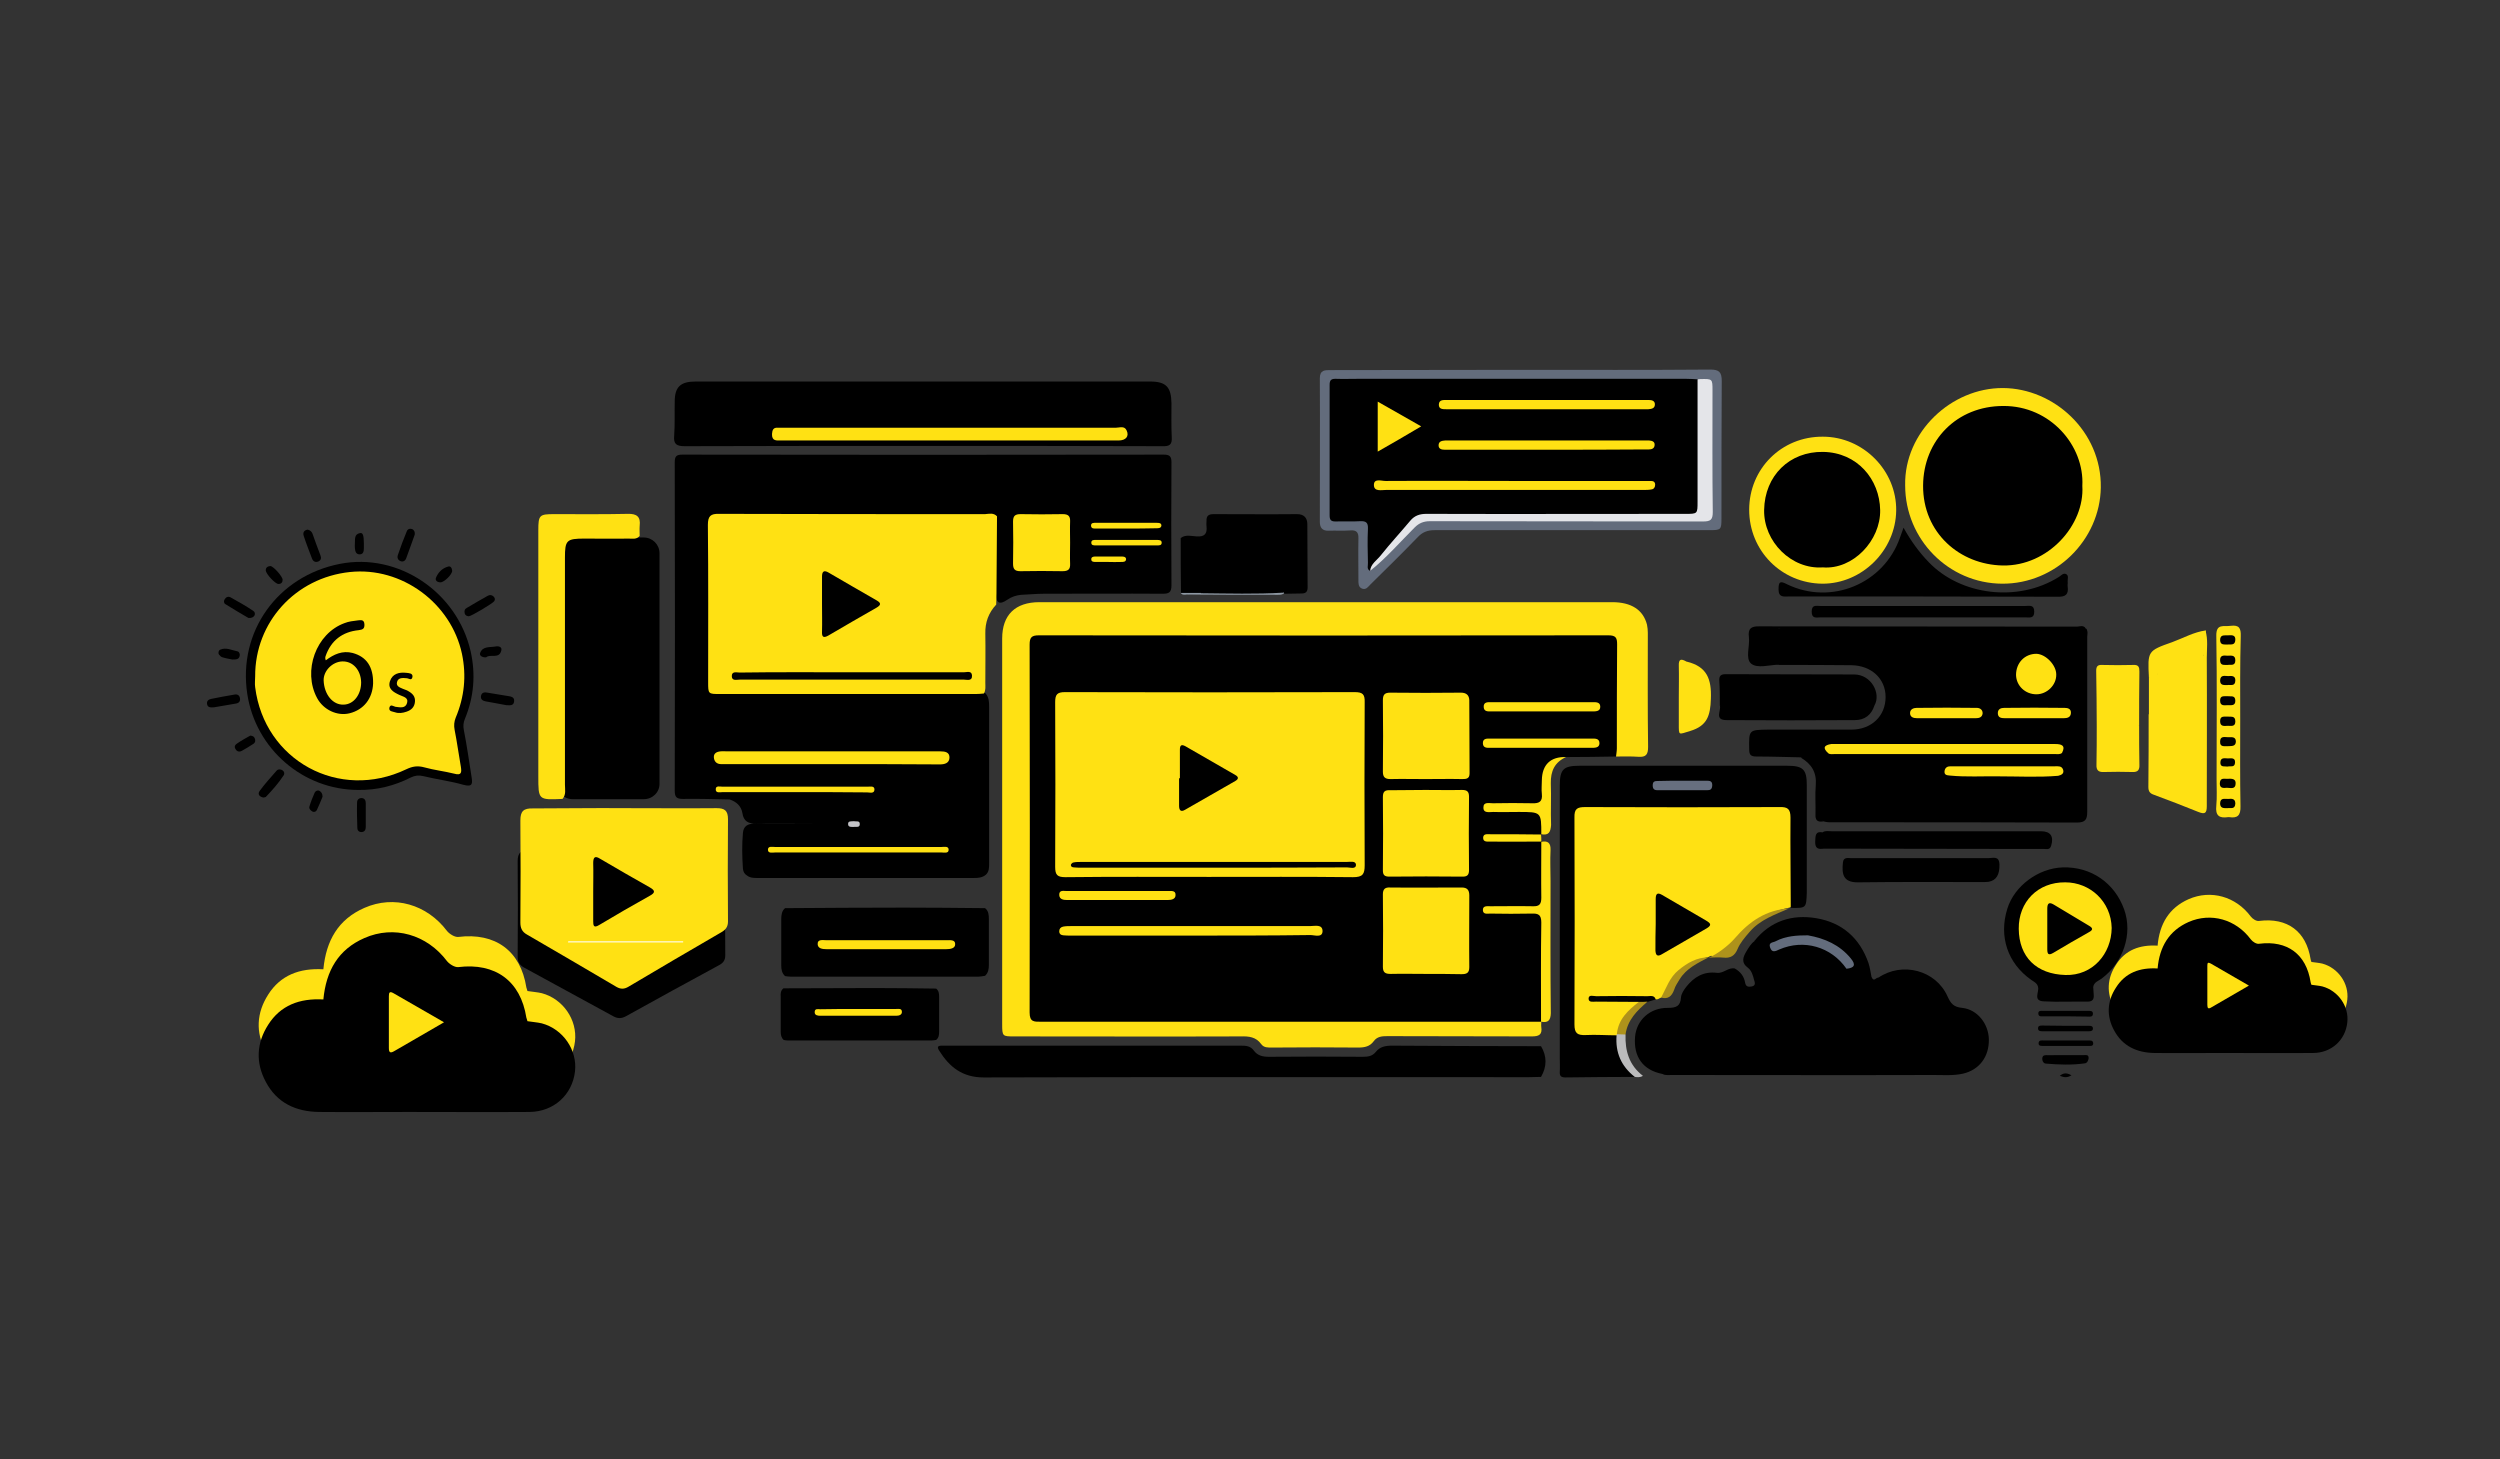 <?xml version="1.0" encoding="utf-8"?>
<!-- Generator: Adobe Illustrator 25.4.1, SVG Export Plug-In . SVG Version: 6.00 Build 0)  -->
<svg version="1.1" id="Layer_1" xmlns="http://www.w3.org/2000/svg" xmlns:xlink="http://www.w3.org/1999/xlink" x="0px" y="0px"
	 viewBox="0 0 920 537" style="enable-background:new 0 0 920 537;" xml:space="preserve">
<rect x="0" y="0" width="920" height="537" fill="#333333" stroke="none"/>
<style type="text/css">
	.st0{fill:#636C7C;}
	.st1{fill:#FFE113;}
	.st2{fill:#AE921B;}
	.st3{fill:#BBBBBC;}
	.st4{fill:#8D97A2;}
	.st5{fill:#E4E5E9;}
	.st6{fill:#C3C3C7;}
	.st7{fill:#FFFFFF;}
	.st8{fill:#676F7F;}
</style>
<path d="M228.9,312.7c11.3,0,22.6,0.1,33.8,0c3,0,4.2,0.8,4.2,3.8c-0.1,11.7-0.1,23.4,0,35.1c0,1.9-0.9,2.9-2.5,3.7
	c-11.4,6.2-22.8,12.4-34.1,18.7c-1.5,0.8-2.8,0.9-4.4,0.1c-11-6-22-12-33-18c-1.8-1-2.4-2.2-2.4-4.1c0.1-11.7,0.1-23.4,0-35.1
	c0-3.1,1.2-4.2,4.6-4.1C206.3,312.8,217.6,312.7,228.9,312.7C228.9,312.7,228.9,312.7,228.9,312.7z"/>
<path d="M236.9,294.1h-26.2c-3.2,0-5.8-2.6-5.8-5.8v-84.7c0-3.2,2.6-5.8,5.8-5.8h26.2c3.2,0,5.8,2.6,5.8,5.8v84.7
	C242.8,291.5,240.2,294.1,236.9,294.1z"/>
<path class="st0" d="M560,136.1c23.1,0,46.3,0.1,69.4-0.1c3.3,0,4.2,1,4.2,4.2c-0.1,16.8-0.1,33.6-0.1,50.4c0,4.4-0.1,4.5-4.6,4.5
	c-33.6,0-67.3,0-100.9,0c-2.5,0-4.4,0.6-6.2,2.5c-5.7,5.9-11.6,11.7-17.5,17.5c-0.8,0.8-1.6,2.1-3.1,1.5c-1.4-0.6-1.3-2-1.3-3.2
	c0-5.1-0.1-10.2,0-15.2c0.1-2.4-0.8-3.2-3.1-3c-2.6,0.2-5.2,0-7.8,0.1c-2.3,0.1-3.3-1-3.3-3.3c0-17.6,0.1-35.2,0-52.8
	c0-3.1,1.9-3,4-3C513.3,136.2,536.6,136.1,560,136.1z"/>
<path d="M131.9,290.7c-20.4,0-37.8-15.1-40.9-35.3c-3.5-22.9,11.1-43.4,34.1-47.9c21.4-4.2,43.1,10.3,48.1,32.2
	c1.9,8.5,1.2,16.8-2.1,24.8c-0.6,1.4-0.7,2.7-0.4,4.2c1.1,5.6,1.9,11.3,2.8,17c0.4,2.5,0.6,4.1-3,3.1c-4.9-1.4-9.9-2-14.8-3.2
	c-1.7-0.4-3-0.2-4.5,0.5C145.1,289.2,138.7,290.8,131.9,290.7z"/>
<path d="M152.6,196.8c-1,2.7-2,5.7-3.1,8.6c-0.3,0.9-1.1,1.5-2.1,1.1c-1-0.4-1.3-1.3-1-2.2c1-3,2.1-5.9,3.3-8.8
	c0.3-0.8,1.1-1.1,2-0.8C152.3,195,152.8,195.7,152.6,196.8z"/>
<path d="M91.4,227.4c-2.6-1.5-5.6-3.3-8.5-5.1c-0.6-0.4-0.6-1.2-0.2-1.8c0.5-0.8,1.3-1.1,2.1-0.7c2.9,1.6,5.7,3.2,8.4,5
	c0.6,0.4,0.8,1.1,0.4,1.8C93.2,227.1,92.7,227.5,91.4,227.4z"/>
<path d="M172.5,226.8c-0.7-0.1-1.3-0.3-1.5-1.1c-0.2-0.9,0-1.6,0.8-2c2.5-1.5,5.1-3,7.6-4.4c0.8-0.5,1.7-0.4,2.4,0.4
	c0.4,0.5,0.4,1,0.1,1.5C181.6,221.9,173.4,226.8,172.5,226.8z"/>
<path d="M97,293.5c-1.4-0.2-2.4-1.2-1.4-2.5c1.9-2.6,4.1-5,6.2-7.4c0.5-0.6,1.5-0.6,2.2-0.1c0.6,0.4,0.8,1.2,0.4,1.8
	c-1.9,2.9-4.2,5.5-6.6,8C97.6,293.4,97.3,293.4,97,293.5z"/>
<path d="M134.6,299.7c0,1.6,0,3.1,0,4.7c0,1-0.5,1.8-1.6,1.8c-1,0-1.5-0.7-1.5-1.5c-0.1-3.1-0.2-6.3-0.1-9.4c0-1,0.7-1.7,1.8-1.6
	c1.1,0.1,1.4,1,1.4,1.9C134.6,297,134.6,298.4,134.6,299.7z"/>
<path d="M186.3,259.5c-2.5-0.5-5-0.9-7.6-1.4c-1.1-0.2-1.9-0.8-1.7-2c0.3-1.4,1.4-1.4,2.4-1.2c2.4,0.4,4.8,0.8,7.3,1.2
	c1.2,0.2,2.7,0.3,2.5,2C189,259.9,187.5,259.5,186.3,259.5z"/>
<path d="M78.7,260.3c-1.4,0.1-2.3,0-2.5-1.2c-0.2-1.1,0.5-1.7,1.5-1.9c2.9-0.6,5.7-1.1,8.6-1.6c1-0.2,1.8,0.2,2,1.3
	c0.2,1.1-0.3,1.8-1.4,2C84,259.4,81.1,259.9,78.7,260.3z"/>
<path d="M113.2,194.9c0.9,0.2,1.5,0.7,1.8,1.5c0.9,2.6,1.9,5.3,2.9,7.9c0.4,1,0.3,1.8-0.7,2.3c-1.1,0.5-2,0-2.4-1.1
	c-1-2.7-2.1-5.4-3-8.2C111.3,195.9,112,195.1,113.2,194.9z"/>
<path d="M92.1,270.7c0.9,0.1,1.3,0.3,1.6,0.9c0.4,0.8,0.3,1.6-0.4,2.1c-1.4,0.9-2.8,1.8-4.3,2.6c-0.9,0.5-1.8,0.3-2.3-0.6
	c-0.7-1-0.1-1.7,0.7-2.2C89,272.4,90.7,271.5,92.1,270.7z"/>
<path d="M85.5,242.7c-1-0.2-2.3-0.4-3.6-0.8c-0.5-0.1-1-0.6-1.3-1c-0.4-0.6-0.2-1.5,0.4-1.8c2.2-1,4.3,0.2,6.4,0.6
	c0.6,0.1,1,1,0.8,1.7C87.9,242.7,86.9,242.7,85.5,242.7z"/>
<path d="M178.9,241.9c-1.5,0.1-2.6-0.7-2.2-1.6c0.9-2.6,3.6-2,5.7-2.4c1-0.2,2.4,0.1,2.1,1.4C183.8,242.7,180.4,240.5,178.9,241.9z"
	/>
<path d="M118.7,293.2c-0.6,1.5-1.3,3.2-2.1,4.9c-0.3,0.6-1,0.9-1.7,0.5c-0.7-0.4-1.3-1.1-1-1.9c0.5-1.7,1.2-3.4,1.9-5
	c0.3-0.6,1-1,1.7-0.7C118.2,291.4,118.7,292,118.7,293.2z"/>
<path d="M99.5,208.3c1.2,0.1,4.6,4,4.5,5.1c0,0.9-0.5,1.5-1.5,1.5c-1.1,0.1-4.6-3.6-4.7-5C97.8,208.8,98.5,208.4,99.5,208.3z"/>
<path d="M133.9,200c0,0.6,0,1.1,0,1.7c0,1-0.1,2.2-1.4,2.3c-1.5,0.1-1.8-1.1-1.9-2.3c0-0.6-0.1-1.1,0-1.7c0.1-1.5-0.3-3.4,1.8-3.8
	C133.5,195.9,133.9,196.9,133.9,200z"/>
<path d="M162.1,214.3c-1.1,0-2-0.6-1.7-1.6c0.8-2,2.3-3.6,4.5-4.2c0.9-0.3,1.4,0.5,1.5,1.5C166.5,211.3,163.5,214.3,162.1,214.3z"/>
<path d="M594.7,278.4c-6.2,0.1-12.5,0.2-18.7,0.2c-5.5,1.5-7.4,3.9-7.5,9.6c-0.1,8.5-0.3,8.6-8.8,8.6c-3.6,0-7.2-0.1-10.7,0.4
	c4.4,0.5,8.8,0.3,13.2,0.4c6.2,0.1,8.2,4,5,9.4l0,0c-1.3,1.4-3.1,1.3-4.7,1.3c-2.1,0-4.3,0-6.4,0c-2,0-4,0-6,0
	c4.3,0.1,8.5,0,12.8,0.1c1.6,0,3.2,0,4.4,1.3l0,0c1.1,1.1,1.3,2.6,1.3,4.1c0,5.2,0.1,10.4,0,15.5c-0.1,4.2-1.3,5.4-5.5,5.5
	c-4.1,0.1-8.3,0-12.5,0c4.3,0,8.6-0.1,12.8,0c3.8,0.1,5.1,1.3,5.1,5.1c0.1,10.7,0.1,21.4,0,32.1c0,1.5-0.2,2.9-1.4,4l0.1,0.1
	c-1.6,1.7-3.7,1.4-5.7,1.4c-20.4,0-40.9,0-61.3,0c-37.8,0-75.6,0-113.4,0c-1.1,0-2.3,0-3.4,0c-4.6-0.1-5.8-1.2-5.8-5.9
	c0-44.3,0-88.7,0-133c0-5.1,1.1-6,6.7-6c51.3,0,102.7,0,154,0c16.9,0,33.9,0,50.8,0c6.5,0,7.3,0.8,7.3,7.1c0,11.3,0,22.6,0,33.9
	C596.3,275.3,596.4,277.1,594.7,278.4z"/>
<path d="M268.5,294.2c-5.7-0.1-11.5-0.3-17.2-0.2c-2.4,0-3-0.7-3-3.1c0.1-40.3,0.1-80.5,0-120.8c0-2.3,0.7-2.8,2.9-2.8
	c59,0.1,118,0.1,177,0c2.2,0,2.9,0.6,2.9,2.8c-0.1,15.1-0.1,30.2,0,45.3c0,2.7-1,3.1-3.3,3.1c-14.6-0.1-29.1,0-43.7,0
	c-2.8,0-5.6,0.3-8.4,0.4c-1.8,0.2-3.4,0.7-5,1.8c-2.9,2-4.2,1.3-4.2-2.4c-0.1-7.5,0-15,0-22.5c0-1.7-0.1-3.4-1.3-4.7
	c-1.3-0.9-2.8-0.7-4.3-0.7c-31.3,0-62.5,0-93.8,0c-5,0-5.2,0.2-5.2,5.1c0,17.8,0,35.7,0,53.5c0,4.7,0.3,5,5,5c29.7,0,59.4,0,89,0
	c1.9,0,3.8-0.2,5.7,0.5c0.4,0.2,0.8,0.4,1.1,0.7c1.2,1.4,1.3,3,1.3,4.8c0,19.3,0,38.5,0,57.8c0,1.5,0,3-1.2,4.1
	c-1.3,1.1-2.8,1.2-4.4,1.2c-26.5,0-53.1,0-79.6,0c-1.4,0-2.7,0-3.9-0.9c-1-0.6-1.4-1.5-1.5-2.5c-0.3-4.4-0.4-8.8,0-13.2
	c0.2-2.4,1.7-3.4,4.2-3.4c7.2,0.1,14.4,0,21.7,0c-7,0-13.9-0.1-20.9,0c-3,0.1-4.8-0.9-5.2-3.9C272.8,296.7,271,295,268.5,294.2z"/>
<path class="st1" d="M594.7,278.4c0.1-1,0.3-2,0.3-3c0-12.8,0-25.5,0.1-38.3c0-2.4-0.5-3.3-3.2-3.3c-69.9,0.1-139.7,0.1-209.6,0
	c-2.6,0-3.4,0.7-3.4,3.4c0.1,45.1,0.1,90.3,0,135.4c0,3.5,1.6,3.4,4.1,3.4c60.3,0,120.5,0,180.8,0c1.1,0,2.3,0,3.4,0
	c0,0.7-0.1,1.4,0,2c0.4,2.8-0.9,3.4-3.5,3.4c-17.7-0.1-35.4,0-53.1-0.1c-2,0-3.8,0.1-5.1,1.9c-1.4,1.9-3.3,2.3-5.6,2.3
	c-10.6-0.1-21.2-0.1-31.8,0c-1.5,0-3,0.1-4-1.3c-1.9-2.6-4.5-2.9-7.5-2.8c-27.8,0.1-55.5,0-83.3,0c-4.4,0-4.5,0-4.5-4.6
	c0-47.3,0-94.5,0-141.8c0-8.7,4.8-13.4,13.7-13.4c39.9,0,79.9,0,119.8,0c30.3,0,60.7,0,91,0c7,0,11.4,2.8,12.8,8.3
	c0.2,1,0.3,2,0.3,3c0,14-0.1,28,0.1,42c0,2.8-0.8,3.8-3.6,3.6C600.2,278.3,597.5,278.4,594.7,278.4z"/>
<path d="M662.6,278.7c-5.4-0.1-10.8-0.3-16.2-0.3c-2,0-2.7-0.5-2.7-2.6c-0.1-7.2-0.2-7.2,6.9-7.3c10.2,0,20.5,0,30.7,0
	c7.4,0,12.6-5,12.6-12c0-6.8-5.3-11.6-12.6-11.7c-8.9-0.1-17.8-0.1-26.7-0.1c-1.9-0.8-2.5-2.3-2.7-4.3c-0.8-9.1-0.4-9.5,8.6-9.5
	c34.5,0,69,0,103.5,0c1.2,0,2.5-0.4,3.6,0.4l0,0.1c0.7,0.9,0.4,2,0.4,3c0,18.3,0,36.6,0,54.8c0,4.1-0.3,4.4-4.5,4.4
	c-29.3,0-58.7,0-88,0c-1.4,0-2.7,0.1-4-0.5c-2.2-1.2-1.8-3.4-1.9-5.3C669.2,282.5,667.6,280.3,662.6,278.7z"/>
<path class="st1" d="M611.3,367.1c-0.7,0.2-1.2,0.9-2,0.6c-3.9-0.4-7.8,0-11.7-0.1c-2.8-0.1-5.6,0-7.6,0c3.7,0.3,8.2-0.5,12.6,0.4
	c1.1,0.7,0.9,1.7,0.2,2.2c-3.8,2.9-5.5,7.2-7.8,11.1c-0.4,0.2-0.7,0.4-1.1,0.5c-3.8,0.6-7.7,0.3-11.5,0.2c-2.7-0.1-4.1-1.6-4.2-4.3
	c-0.1-1.1-0.1-2.3-0.1-3.4c0-23.6,0-47.1,0-70.7c0-1.4-0.1-2.7,0.1-4.1c0.4-2.4,1.8-3.8,4.2-4.1c0.8-0.1,1.6-0.1,2.4-0.1
	c22.8,0,45.6,0,68.3,0c0.7,0,1.4,0,2,0c3.2,0.3,4.8,1.7,4.8,4.9c0.2,10.1,0.1,20.3,0.1,30.4c0,1.2-0.4,2.2-1,3.2
	c-0.2,0.1-0.4,0.1-0.5,0.2c-8.5,1.7-15.3,6.1-20,13.3c-2.2,3.4-4.4,5.2-8.4,4.5c-0.4-0.1-0.9,0-1.2,0.3l0,0
	c-6.9,1.7-12.1,5.6-15.1,12.2C613.2,365.7,612.5,366.6,611.3,367.1z"/>
<path d="M688.9,359.9c0.8,1.4,1.5-0.2,2.2-0.1c6.1-1.6,10.4,1.6,13.7,5.9c2.3,3,4.9,5.2,8.3,6.9c7.2,3.5,9.6,12.1,5.8,19.1
	c-1.3,2.4-3.1,3.7-6,3.7c-33.4,0-66.8,0-100.2,0c-0.4,0-0.7-0.1-1-0.2c-7.1-1.4-10.6-6.3-10-13.6c0.5-6.2,5.5-10.8,12.1-10.7
	c3,0,4.6-0.6,4.8-3.8c0.1-1.4,1-2.7,1.9-3.9c2.9-3.7,6.5-5.8,11.3-5.2c2.5,0.3,4.2-2.1,6.6-1.6c2.1,1.2,3.4,2.9,3.8,5.2
	c0.3,1.7,1.4,1.6,2.5,1.4c1.5-0.3,1.1-1.5,0.8-2.4c-0.4-1.6-0.9-3.4-2.2-4.4c-2.7-2-1.9-4-0.5-6.3c0.8-1.3,1.6-2.7,2.9-3.6
	c4.6-3.8,9.8-5.3,15.7-4.3c1.5,0.2,3.2,0.4,4.2,1.8c-0.4,1.9-2,1.5-3.2,1.7c-2.9,0.3-5.8,0.8-8.5,2.5c10.6-3,19.8-1.6,26.6,7.8
	c0.9,1.4,0.7,3.6,2.2,4.4c1.4,0.8,3-0.6,4.5-0.7C687.7,359.3,688.4,359.2,688.9,359.9z"/>
<path class="st1" d="M229.9,297.4c11.3,0,22.6,0.1,33.8,0c3,0,4.2,0.9,4.2,4.1c-0.1,12.5-0.1,25,0,37.6c0,2-0.9,3.1-2.5,4
	c-11.4,6.6-22.8,13.3-34.1,20c-1.5,0.9-2.8,1-4.4,0.1c-11-6.5-22-12.9-33-19.3c-1.8-1-2.4-2.4-2.4-4.4c0.1-12.5,0.1-25,0-37.6
	c0-3.4,1.2-4.5,4.6-4.4C207.3,297.5,218.6,297.3,229.9,297.4C229.9,297.4,229.9,297.4,229.9,297.4z"/>
<path d="M567.1,396.3c-1.5,0-2.9,0.1-4.4,0.1c-66.9,0-133.8-0.1-200.7,0.1c-7.8,0-12.6-3.8-16.4-9.9c-0.9-1.4-0.4-1.8,1-1.8
	c0.7,0,1.4,0,2,0c36,0,72,0,108,0c1.9,0,3.6,0.1,4.8,1.8c1.4,1.9,3.3,2.3,5.6,2.3c11.5-0.1,23-0.1,34.5,0c1.9,0,3.5-0.2,4.8-1.8
	c1.5-1.9,3.5-2.3,6-2.3c18.3,0.1,36.6,0.2,54.8,0.2C569.3,388.7,569.3,392.5,567.1,396.3z"/>
<path d="M659,334.1c0-11.1-0.2-22.1-0.1-33.2c0-3.2-1-4-4.1-3.9c-23.8,0.1-47.6,0.1-71.4,0c-3,0-4.1,0.6-4,3.9
	c0.1,25.4,0.1,50.8,0,76.1c0,3.3,1.1,4,4.1,3.9c3.8-0.2,7.7,0.1,11.5,0.1c0.7,0.4,1,1,1,1.7c0.2,4.7,2.1,8.7,5.4,12.1
	c0.4,0.4,0.6,0.9,0.4,1.5c-8.6,0-17.1,0.1-25.7,0.2c-1.6,0-2.2-0.5-2.1-2.1c0.1-1.7,0-3.4,0-5.1c0-33.4,0-66.7,0-100.1
	c0-6.1,1.3-7.4,7.3-7.4c25.5,0,51,0,76.4,0c5.8,0,7.2,1.3,7.2,7.1c0,13.2,0,26.4,0,39.6C664.7,334.2,664.7,334.2,659,334.1z"/>
<path d="M339.6,164.1c-29.2,0-58.4,0-87.6,0.1c-3.1,0-4.2-0.8-3.9-3.9c0.3-4.2,0.1-8.3,0.2-12.5c0-5.4,2.1-7.4,7.7-7.4
	c36.7,0,73.3,0,110,0c19.1,0,38.1,0,57.2,0c5.9,0,7.8,2,7.9,8c0,4.2-0.1,8.4,0.1,12.5c0.2,2.8-0.9,3.4-3.5,3.3
	C398.3,164.1,369,164.1,339.6,164.1z"/>
<path d="M288.9,334.2c14.6-0.1,29.3-0.2,43.9-0.2c9.9,0,19.8,0.1,29.7,0.2c1.3,1,1.4,2.5,1.4,4c0,5.6,0,11.2,0,16.9
	c0,1.5-0.2,2.9-1.4,4c-0.8,0.1-1.6,0.3-2.3,0.3c-23.1,0-46.2,0-69.3,0c-0.7,0-1.3-0.1-2-0.2c-1.2-1.1-1.4-2.5-1.4-4
	c0-5.6,0-11.3,0-16.9C287.5,336.7,287.7,335.2,288.9,334.2z"/>
<path d="M288.3,363.7c11.2,0,22.3-0.1,33.5-0.1c7.6,0,15.1,0.1,22.7,0.2c1,0.8,1.1,1.9,1.1,3c0,4.3,0,8.6,0,12.9
	c0,1.1-0.1,2.2-1.1,3c-0.6,0.1-1.2,0.2-1.8,0.2c-17.6,0-35.2,0-52.8,0c-0.5,0-1-0.1-1.5-0.2c-0.9-0.8-1.1-1.9-1.1-3
	c0-4.3,0-8.6,0-12.9C287.2,365.6,287.3,364.5,288.3,363.7z"/>
<path class="st1" d="M701.1,178.6c-0.4-19.6,17-35.9,36-35.8c18.7,0.1,36.3,15.9,36,36.6c-0.3,19.3-16.6,35.5-36.3,35.4
	C717.1,214.7,701.1,198.5,701.1,178.6z"/>
<path class="st1" d="M207,294c-8.9,0.4-8.9,0.4-8.9-8.3c0-30.2,0-60.4,0-90.5c0-5.7,0.4-6,5.9-6c9,0,18,0.1,27-0.1
	c3.4-0.1,4.8,1.1,4.4,4.4c-0.1,1.2,0,2.5,0,3.7c-1.1,1.4-2.7,1-4.1,1c-5.4,0.1-10.8,0-16.2,0c-6.6,0-7.2,0.6-7.2,7
	c0,27.8,0,55.6,0,83.5C207.9,290.5,208.4,292.4,207,294z"/>
<path d="M670.9,292.1c30.5,0,61.1,0,91.6,0c5.1,0,5.1,0,5.1-5.1c0-18.6,0-37.2,0-55.8c0.9,1,0.5,2.1,0.5,3.2c0,21.4,0,42.8,0,64.3
	c0,2.8-0.6,4-3.8,4c-30.3-0.1-60.6-0.1-91-0.1c-0.9,0-1.8-0.2-2.6-0.4C668.9,298.8,668.5,295.4,670.9,292.1z"/>
<path class="st1" d="M811.6,232c1,3.3,0.5,6.7,0.5,10c0.1,18.2,0,36.5,0,54.7c0,2.7-0.8,3-3.1,2.1c-5.4-2.2-10.9-4.3-16.3-6.3
	c-1.5-0.5-2.1-1.2-2.1-2.9c0.1-8.9,0.1-17.8,0.1-26.7c2.2-2.1,5.3-2.4,7.9-3.6c2.9-1.2,5.9-2.3,8.8-3.4c2.1-0.8,2.9-2.1,2.9-4.3
	c0.1-3.2-0.6-6.5,0.5-9.7c0.3-0.6,0.4-1.2,0.2-1.7c0.1,0.3,0.1,0.9-0.2,1.4c-0.1,0.3-0.2,0.7-0.5,0.9c-5.1,2.9-10.4,5.3-16.4,5.9
	c-0.7-2.6,0.4-5.1,3.3-6.3c2-0.8,3.1-1.9,4-4c1.3-3.1,4.8-4,7.8-4.6C810.6,233.3,810.9,232.6,811.6,232z"/>
<path class="st1" d="M643.7,187.6c0-15.1,11.9-27,27.1-26.9c14.9,0,27.2,12.5,27,27.2c-0.2,14.7-12.6,26.9-27.1,26.9
	C655.6,214.7,643.7,202.7,643.7,187.6z"/>
<path d="M700.5,194.2c2.8,5,5.8,9.1,9.3,12.7c11.7,12.2,32.8,14.9,47.9,5.4c0.8-0.5,1.6-1.6,2.7-1c1,0.6,0.4,1.9,0.5,2.8
	c0.1,0.6-0.1,1.1,0,1.7c0.4,2.9-0.7,3.9-3.7,3.8c-32.9-0.1-65.8-0.1-98.8-0.1c-1.9,0-3.9,0.5-3.9-2.6c0-2.9,0.6-3.2,3.1-1.9
	c16.3,7.9,35.7-0.2,41.6-17.2C699.5,196.9,699.9,195.9,700.5,194.2z"/>
<path d="M750,363.2c-0.3-1.4-1.5-1.9-2.5-2.6c-8.7-6.1-12-16-8.8-26.2c2.6-8.4,11.4-14.9,20.4-15.2c10.4-0.3,19.1,5.7,22.6,15.5
	c3.2,9-0.3,19.5-8.4,25.5c-1.1,0.8-2.7,1.2-3,3C767.1,365.2,753.3,365.2,750,363.2z"/>
<path d="M632.9,259.6c0-3,0-6.1-0.2-9.1c-0.1-1.7,0.5-2.4,2.3-2.4c15.8,0.1,31.5,0,47.3,0.1c6.4,0,10,7.1,7.5,11.4
	c-1.2,1.2-2.8,1.4-4.4,1.4c-16,0-32.1,0-48.1,0C635.6,261,634.1,260.8,632.9,259.6z"/>
<path d="M611.8,395.1c7.3,0,14.6-0.1,22-0.1c25.3,0,50.7,0,76,0c6.4,0,10.4-4.6,9.7-11.1c-0.6-5.6-3.6-9.4-8.9-11.1
	c-2.3-0.8-3.8-1.7-5.1-4.1c-2.9-5.5-8.1-8.2-14.3-8.9c8.8-6,21.2-2.8,25.5,6.9c1.2,2.6,2.2,3.9,5.4,4.2c5.6,0.6,9.7,5.9,9.8,11.6
	c0.1,6.4-3.5,11.2-9.5,12.6c-3.6,0.8-7.2,0.5-10.8,0.5c-32.1,0.1-64.2,0-96.4,0C613.9,395.6,612.8,395.8,611.8,395.1z"/>
<path d="M670.7,306.3c1-0.7,2.2-0.4,3.3-0.4c25.7,0,51.4,0,77.1,0c3.5,0,4.8,1.9,3.7,5.4c-0.5,1.6-1.8,1.1-2.8,1.1
	c-5.5,0-11.1,0-16.6,0c-21.5,0-43.1-0.1-64.6-0.1C669,310.3,669.2,308.3,670.7,306.3z"/>
<path d="M434.5,198c1.8-1.4,3.9-0.7,5.9-0.6c2.9,0.2,3.9-1,3.6-3.7c-0.1-0.7,0-1.4,0-2c-0.1-1.9,0.8-2.5,2.6-2.5
	c10.2,0,20.5,0.1,30.7,0c2.6,0,3.8,1.4,3.8,3.7c0.1,7.8,0,15.5,0.1,23.3c0,1.6-0.7,2.2-2.2,2.2c-2.1,0-4.3,0.1-6.4,0.1
	c-0.2-0.1-0.3-0.2-0.5-0.4c-1.5-2.3-0.9-4.8-1-7.2c-0.1-2.7-0.1-5.4,0-8.1c0.1-2.5-1-3.4-3.4-3.4c-6.6,0-13.3,0-19.9,0
	c-1.5,0-2.9,0-4.4-0.2C440.3,199.2,437.2,200.2,434.5,198z"/>
<path d="M707.4,315.8c8.1,0,16.2,0,24.3,0c1.7,0,4-1,4.1,2.3c0.1,3.7-1.1,5.9-4,6.4c-0.8,0.1-1.6,0.1-2.4,0.1
	c-15.2,0-30.4-0.1-45.6,0.1c-5.8,0.1-6-3.4-5.6-7.3c0.2-2.1,1.9-1.6,3.1-1.6C690,315.8,698.7,315.8,707.4,315.8z"/>
<path class="st1" d="M771.6,267.1c0-6.8-0.1-13.5-0.2-20.3c0-1.6,0.6-2.2,2.2-2.1c3.8,0.1,7.7,0.1,11.5,0c1.9-0.1,2.2,0.8,2.2,2.4
	c-0.1,6.6-0.1,13.3-0.1,19.9c-0.6,0.7-1.4,1.2-2.3,1.2C780.5,268,775.9,269.6,771.6,267.1z"/>
<path d="M707.4,227.2c-12.5,0-25,0-37.5,0c-1.4,0-3.2,0.6-3.2-2.1c0-2.7,1.7-2.1,3.2-2.1c25.1,0,50.2,0,75.4,0
	c1.5,0,3.3-0.6,3.3,2.1c0,2.6-1.7,2.1-3.2,2.1C732.7,227.2,720,227.2,707.4,227.2z"/>
<path class="st1" d="M811.5,241.4c0,2.7,0,5.4,0.1,8.1c0,6.1,0.1,6.4-5.5,8.3c-5.1,1.7-9.8,4.6-15.3,5.1c0-4.5,0-9,0-13.5
	c0.6-1.6,1.8-1.7,3.2-1.3c5.6-2.2,11.6-3.8,16.9-6.8C811.3,240.9,811.5,240.9,811.5,241.4z"/>
<path d="M632.9,259.6c19,0,37.9,0,56.9,0c-1.1,3.5-3.6,5.4-7.2,5.4c-15.7,0.1-31.5,0.1-47.2,0C630.7,265,633.5,261.5,632.9,259.6z"
	/>
<path d="M665.3,344.2c-5.7-2.2-11.2-1.6-16.6,0.9c-1,0.5-1.9,1.2-3.1,1.2c5.9-7.4,13.9-9.9,22.8-8.4c9.5,1.6,16,7.3,19.2,16.5
	c0.6,1.8,0.8,3.7,1.2,5.6c-0.4,0.1-0.9,0.2-1.3,0.3c-2,0.6-4.3,2-5.9,1.4c-1.2-0.4-1.5-3.4-2.1-5.2c1.4-1.8,0.8-3.3-0.8-4.7
	c-3-2.6-6.3-4.7-10.2-5.7C667.4,345.8,666,345.6,665.3,344.2z"/>
<path class="st1" d="M567.1,376c0-12.2-0.1-24.4,0.1-36.5c0-2.9-1.1-3.4-3.6-3.3c-5.1,0.1-10.1,0.1-15.2,0c-1,0-2.6,0.4-2.7-1.2
	c-0.1-1.8,1.6-1.5,2.8-1.5c5.2,0,10.4-0.1,15.6,0c2.4,0.1,3.1-0.8,3.1-3.1c-0.1-6.9,0-13.8,0-20.6c2.4-0.5,3.5,0.4,3.4,3
	c-0.2,3.8,0,7.6,0,11.5c0,16.2-0.1,32.4,0.1,48.6C570.6,375.4,569.8,376.5,567.1,376z"/>
<path class="st1" d="M617.8,256.5c0-3.8,0.1-7.6,0-11.5c-0.1-2.6,0.9-2.6,2.7-1.6c0.1,0.1,0.2,0.1,0.3,0.1c7.3,1.8,9.1,6.3,8.8,13.7
	c-0.2,6.1-1.3,9.9-7.6,11.8c-4.4,1.3-4.2,1.9-4.2-2.8C617.8,263,617.8,259.8,617.8,256.5z"/>
<path class="st1" d="M771.6,267.1c5.2,0,10.4,0,15.6,0c0,4.7,0,9.4,0.1,14.2c0.1,2-0.5,2.9-2.6,2.8c-3.5-0.1-7-0.1-10.5,0
	c-2,0.1-2.8-0.7-2.7-2.7C771.6,276.5,771.6,271.8,771.6,267.1z"/>
<path d="M767.5,231.2c-37,0-73.9,0-110.9-0.1c-2.6,0-3.9,0.7-3.5,3.4c0.5,3.4-1.1,7,1.4,10.1c-3.5,0.1-7.8,1.5-10.1-0.4
	c-2.2-1.9-0.4-6.4-0.8-9.7c-0.4-3.1,0.7-4.1,3.9-4c39,0.1,77.9,0,116.9,0.1C765.5,230.5,766.7,230,767.5,231.2z"/>
<path class="st1" d="M567.2,307c0-8.2,0-8.2-8.3-8.2c-3.1,0-6.3,0.1-9.4,0c-1.4,0-3.7,0.6-3.6-1.7c0-2.1,2.1-1.5,3.5-1.5
	c4.8-0.1,9.7-0.1,14.5,0c2.5,0.1,3.8-0.6,3.5-3.4c-0.2-1.7,0-3.4,0-5.1c0.1-5.7,3.2-8.7,8.9-8.5c-4.2,1.9-5.7,5.2-5.6,9.7
	c0.2,5.1-0.1,10.2,0.1,15.3C570.6,306.3,569.9,307.5,567.2,307z"/>
<path d="M434.5,198c3,0,5.9,0,8.9,0.1c0.9,0.9,1.2,2.1,1.2,3.4c-0.2,5.1-0.7,10.2-1.5,15.2c-0.1,0.7-0.4,1.3-1,1.7
	c-2.5,0.3-5,0.5-7.5-0.1C434.5,211.5,434.5,204.7,434.5,198z"/>
<path d="M750,363.2c6.8,0,13.5,0,20.3,0c0.1,1,0.1,2,0.2,3c0.1,1.6-0.5,2.4-2.3,2.4c-5.4-0.1-10.7,0.2-16.1-0.1
	C748,368.3,750.5,365.1,750,363.2z"/>
<path class="st1" d="M794,248.1c-1.1,0.4-2.2,0.9-3.2,1.3c-0.5-9.8-0.5-9.9,8.6-13.1c4.1-1.5,7.9-3.7,12.3-4.3c0,1,0,2,0,3.1
	c-2.4-0.8-9,1-9.1,3c0,4.4-3.5,4-5.8,5.6C795.6,244.6,794.4,246.2,794,248.1z"/>
<path class="st2" d="M628.8,352.4c2.8-1,7.4-4.5,9.6-7.1c5.3-6.2,11.6-10.5,20-11c-5.2,2.3-10.7,4.1-14.6,8.7
	c-1.7,2-3.4,3.9-4.4,6.3c-1,2.4-2.6,3.4-5.2,3.1C632.4,352.2,630.6,352.4,628.8,352.4z"/>
<path d="M670.9,292.1c0,3.4-0.1,6.8-0.1,10.2c-2.1,0.3-2.8-0.6-2.7-2.6c0.1-3.6-0.2-7.2,0.1-10.7c0.4-4.8-1.6-7.9-5.5-10.2
	c4.8,0,8,3.1,8.2,7.7C670.8,288.3,670.8,290.2,670.9,292.1z"/>
<path class="st1" d="M567.2,309.7c-6.2,0-12.4,0.1-18.6,0c-1.2,0-2.9,0.3-2.8-1.5c0.1-1.5,1.6-1.2,2.7-1.2c6.2,0,12.4,0,18.6,0.1
	C567.2,307.9,567.2,308.8,567.2,309.7z"/>
<path d="M760.3,388.3c2.1,0,4.3,0,6.4,0c0.7,0,1.8-0.3,1.9,0.8c0.1,0.9-0.5,2.1-1.3,2.2c-4.8,0.7-9.7,0.5-14.5,0.1
	c-0.9-0.1-1.4-1.2-1.2-2.2c0.2-1,1.1-0.9,1.9-0.9C755.7,388.3,758,388.3,760.3,388.3z"/>
<path class="st3" d="M601.6,396.3c-5-3.9-7.2-9-6.7-15.3c0-0.1,0-0.3,0.1-0.4c1.1-0.8,2.2-0.9,3.2,0.1c-0.2,6,1.3,11.3,6.4,15.2
	C603.5,396.6,602.5,396.4,601.6,396.3z"/>
<path class="st2" d="M611.3,367.1c1.9-3.5,3.1-7.4,6.4-10.1c3.3-2.7,6.7-4.7,11.1-4.7c-4,2.1-8.2,4-10.7,8.1c-0.7,1.2-1.6,2.4-2,3.8
	C615.2,366.7,613.8,367.8,611.3,367.1z"/>
<path d="M603.1,368.7c-5.3,0-10.5-0.1-15.8-0.1c-1,0-2.7,0.4-2.7-1.1c0-1.6,1.8-0.9,2.8-0.9c6.3-0.1,12.5-0.1,18.8,0
	c1.1,0,2.6-0.5,3.1,1.2c-1,0.3-2,0.6-3,0.9C605.2,369.2,604.2,369.7,603.1,368.7z"/>
<path class="st2" d="M603.1,368.7c1.1,0,2.1,0,3.2-0.1c-3.9,3.3-7.4,6.8-8.1,12.1c-1.1,0-2.1-0.1-3.2-0.1
	C595.5,375.1,599.1,371.8,603.1,368.7z"/>
<path d="M760.2,382.9c2.7,0,5.4,0,8.1,0c0.8,0,2-0.2,2,1.1c0,1.1-1.1,0.9-1.8,0.9c-5.5,0-11,0-16.5,0c-0.7,0-1.8,0.1-1.8-0.9
	c0-1.4,1.2-1.1,2-1.1C754.8,382.9,757.5,382.9,760.2,382.9z"/>
<path d="M760.4,377.5c2.8,0,5.6,0,8.4,0c0.7,0,1.4,0.1,1.4,1c0,0.9-0.8,1-1.5,1c-5.7,0-11.4,0-17.1,0c-0.6,0-1.5,0-1.6-0.9
	c-0.1-1.2,0.8-1.2,1.6-1.2C754.6,377.4,757.5,377.5,760.4,377.5z"/>
<path d="M760.2,374c-2.7,0-5.4,0-8.1,0c-0.8,0-2,0.3-2-1.1c0-1.1,1.1-0.9,1.8-0.9c5.5,0,11,0,16.5,0c0.7,0,1.8-0.1,1.8,1
	c0,1.4-1.2,1.1-2,1.1C765.5,374.1,762.8,374,760.2,374z"/>
<path class="st4" d="M434.5,218.2c2.5,0,5,0,7.4,0c1.2-1.3,2.8-1.4,4.4-1.4c7.3,0,14.6,0,21.9,0c1.5,0,2.9,0,4.1,1.2
	c0.1,0.1,0.2,0.2,0.3,0.3c-0.6,0.5-1.4,0.6-2.2,0.6c-11.2,0-22.4,0-33.7-0.1C435.8,218.9,435,219,434.5,218.2z"/>
<path d="M670.7,306.3c0.1,2,0.1,4,0.2,6c-2.2,0.4-3-0.5-2.9-2.7C668.1,307.6,668,305.8,670.7,306.3z"/>
<path d="M762.3,395.7c-1.6,1-2.7,0.8-4.3,0.2C759.5,394.7,760.6,394.8,762.3,395.7z"/>
<path d="M504.2,210.1c-1.4-0.7-0.7-2-0.8-3c-0.1-4.2-0.2-8.4,0-12.5c0.1-2.3-0.7-2.9-2.9-2.8c-3,0.2-6.1,0-9.1,0.1
	c-1.6,0-2.1-0.6-2.1-2.2c0-16,0-32,0-48.1c0-1.6,0.5-2.2,2.1-2.2c2.9,0.1,5.9,0,8.8,0c40.1,0,80.1,0,120.2,0c1.5,0,2.9,0.1,4.4,0.2
	c1.4,1.4,1.3,3.3,1.3,5.1c0,13.1,0,26.2,0,39.3c0,5.5-1,6.5-6.6,6.5c-31.1,0-62.3,0-93.4,0c-2.8,0-5,0.6-6.8,2.8
	C514.5,199.1,508.9,204.2,504.2,210.1z"/>
<path class="st5" d="M504.2,210.1c0.2-2.6,2.5-3.9,3.9-5.7c3.5-4.4,7.3-8.5,10.9-12.8c1.6-1.9,3.5-2.5,5.9-2.5
	c31.8,0.1,63.6,0,95.4,0c4.4,0,4.4,0,4.4-4.5c0-15,0-30,0-45c0.3,0,0.7-0.1,1-0.1c4.5-0.1,4.5-0.1,4.5,4.2c0,14.9-0.1,29.8,0.1,44.7
	c0,2.9-0.8,3.5-3.6,3.5c-33.5-0.1-67,0-100.5-0.1c-2.3,0-4,0.7-5.6,2.3C515.2,199.5,510.2,205.3,504.2,210.1z"/>
<path class="st1" d="M444.9,322.7c-17.6,0-35.2-0.1-52.8,0.1c-3,0-3.8-0.8-3.8-3.8c0.1-20.2,0.1-40.4,0-60.6c0-2.8,0.7-3.7,3.6-3.7
	c35.5,0.1,71.1,0.1,106.6,0c3,0,3.8,0.8,3.7,3.8c-0.1,20-0.1,39.9,0,59.9c0,3.3-0.7,4.4-4.3,4.4
	C480.4,322.6,462.6,322.7,444.9,322.7C444.9,322.7,444.9,322.7,444.9,322.7z"/>
<path class="st1" d="M524.5,290.7c4.5,0,9,0.1,13.5,0c1.9,0,2.6,0.6,2.6,2.5c-0.1,9-0.1,18,0,27c0,1.7-0.6,2.4-2.3,2.4
	c-9-0.1-18-0.1-27,0c-1.8,0-2.4-0.6-2.4-2.3c0.1-9,0.1-18,0-27c0-2.2,0.9-2.6,2.8-2.5C515.9,290.8,520.2,290.7,524.5,290.7z"/>
<path class="st1" d="M524.7,358.4c-4.3,0-8.6-0.1-12.9,0c-1.9,0-2.9-0.4-2.9-2.6c0.1-8.9,0.1-17.8,0-26.7c0-1.9,0.8-2.6,2.6-2.5
	c8.8,0.1,17.6,0,26.4,0c2,0,2.8,0.9,2.8,2.9c0,8.8-0.1,17.6,0,26.4c0,2.2-1,2.6-2.9,2.6C533.5,358.4,529.1,358.4,524.7,358.4z"/>
<path class="st1" d="M524.5,286.7c-4.3,0-8.6-0.1-12.8,0c-2,0-2.8-0.7-2.8-2.7c0.1-8.8,0.1-17.6,0-26.3c0-2,0.6-2.8,2.7-2.8
	c8.7,0.1,17.3,0.1,26,0c2,0,3,0.9,3.1,2.7c0.1,9,0,18,0.1,27c0,2-1.2,2.1-2.7,2.1C533.5,286.6,529,286.7,524.5,286.7z"/>
<path class="st1" d="M438.3,344.3c-14.7,0-29.3,0-44,0c-1,0-2,0-3-0.1c-0.9-0.1-1.5-0.5-1.5-1.5c0-0.9,0.5-1.5,1.4-1.7
	c1-0.2,2-0.2,3-0.2c29.3,0,58.6,0,87.9,0c1.8,0,4.6-0.8,4.6,1.9c-0.1,2.5-2.9,1.4-4.5,1.4C467.6,344.3,453,344.3,438.3,344.3z"/>
<path class="st1" d="M567.2,275.2c-6.2,0-12.4,0-18.6,0c-1.2,0-2.8,0.2-2.9-1.6c-0.1-2,1.6-1.8,2.9-1.8c12.3,0,24.6,0,36.9,0
	c1.3,0,3.1-0.2,3.1,1.7c0,1.8-1.8,1.7-3.2,1.7C579.3,275.2,573.3,275.2,567.2,275.2z"/>
<path class="st1" d="M567.5,261.8c-6.2,0-12.4,0-18.6,0c-1.2,0-2.8,0.2-2.9-1.6c-0.1-2,1.6-1.8,2.9-1.8c12.3,0,24.6,0,36.9,0
	c1.3,0,3.1-0.2,3.1,1.7c0,1.8-1.8,1.7-3.2,1.7C579.7,261.8,573.6,261.8,567.5,261.8z"/>
<path class="st1" d="M411.2,327.9c6.2,0,12.4,0,18.6,0c1.2,0,2.9-0.3,2.8,1.5c0,1.5-1.5,1.8-2.8,1.8c-12.4,0-24.8,0-37.2,0
	c-1.2,0-2.7-0.2-2.8-1.8c-0.1-2,1.6-1.5,2.8-1.5C398.8,327.9,405,327.9,411.2,327.9z"/>
<path class="st1" d="M326.2,346c7.3,0,14.7,0,22,0c1.4,0,3.4-0.3,3.3,1.5c0,1.5-1.7,1.8-3.3,1.8c-14.7,0-29.3,0-44,0
	c-1.5,0-3.2-0.2-3.3-1.8c-0.1-2,1.9-1.5,3.3-1.5C311.5,346,318.9,346,326.2,346z"/>
<path class="st1" d="M315.9,371.3c4.6,0,9.3,0,13.9,0c0.9,0,2.1-0.3,2.1,1.1c0,1.1-1.1,1.4-2.1,1.4c-9.3,0-18.6,0-27.9,0
	c-0.9,0-2.1-0.1-2.1-1.3c0-1.5,1.2-1.1,2.1-1.1C306.6,371.3,311.2,371.3,315.9,371.3z"/>
<path class="st1" d="M366.9,190c-0.1,9.5-0.1,19-0.2,28.5c0,1.3-0.1,2.7-0.1,4c-2.8,3-4.1,6.5-4,10.7c0.1,6,0,12.1,0,18.1
	c0,1.3,0.2,2.7-0.5,3.9c-1,0.1-2,0.2-3,0.2c-31.4,0-62.7,0-94.1,0c-4.4,0-4.4,0-4.4-4.4c0-19.3,0.1-38.6-0.1-57.8
	c0-3.3,1-4.2,4.2-4.1c32.6,0.1,65.2,0.1,97.8,0.1C364,189.1,365.6,188.6,366.9,190z"/>
<path class="st1" d="M393.8,199.7c0,2.6-0.1,5.2,0,7.8c0.1,2.1-0.8,2.7-2.8,2.7c-5.2-0.1-10.4-0.1-15.5,0c-2.1,0-2.7-0.8-2.7-2.8
	c0.1-5.2,0.1-10.4,0-15.5c0-2.1,0.8-2.7,2.8-2.7c5.2,0.1,10.4,0.1,15.5,0c2.1,0,2.8,0.8,2.7,2.8
	C393.7,194.5,393.8,197.1,393.8,199.7z"/>
<path class="st1" d="M306,281.2c-12.7,0-25.5,0-38.2,0c-0.8,0-1.6,0-2.4,0c-1.7,0-2.6-1-2.7-2.5c-0.1-1.5,1.1-2.1,2.5-2.2
	c0.8-0.1,1.6,0,2.4,0c25.6,0,51.2,0,76.8,0c0.6,0,1.1,0,1.7,0c1.7,0,3.4,0.3,3.3,2.4c-0.1,1.9-1.7,2.4-3.5,2.4
	C332.6,281.2,319.3,281.2,306,281.2z"/>
<path class="st1" d="M316.2,311.7c10,0,20.1,0,30.1,0c1,0,2.8-0.5,2.8,1c0,1.5-1.7,1-2.8,1c-20.3,0-40.6,0-60.9,0
	c-1,0-2.8,0.5-2.8-1c0-1.5,1.7-1,2.8-1C295.7,311.7,306,311.7,316.2,311.7z"/>
<path class="st1" d="M292.3,291.5c-8.8,0-17.6,0-26.3,0c-1,0-2.7,0.5-2.6-1.1c0-1.4,1.6-0.9,2.5-0.9c17.8,0,35.6,0,53.4,0
	c0.9,0,2.5-0.4,2.5,1c0,1.7-1.7,1.1-2.7,1.1C310.1,291.5,301.2,291.5,292.3,291.5z"/>
<path class="st1" d="M414.2,200.7c-3.6,0-7.2,0-10.8,0c-0.8,0-1.8,0.1-1.8-1c0-1.1,1-1,1.8-1c7.4,0,14.9,0,22.3,0c0.8,0,1.8,0,1.8,1
	c0,1.1-1,1-1.8,1C421.8,200.7,418,200.7,414.2,200.7z"/>
<path class="st1" d="M414.4,194.5c-3.6,0-7.2,0-10.8,0c-0.8,0-2.1,0.2-2.1-1.1c0-1.1,1.1-1,1.8-1c7.4,0,14.9,0,22.3,0
	c0.8,0,1.8,0,1.8,1c-0.1,1-1.1,1-1.9,1C421.9,194.5,418.1,194.5,414.4,194.5z"/>
<path class="st1" d="M407.8,206.8c-1.6,0-3.1,0-4.7,0c-0.7,0-1.5-0.1-1.5-0.9c-0.1-0.9,0.7-1.1,1.4-1.1c3.3,0,6.5,0,9.8,0
	c0.7,0,1.5,0.1,1.6,0.9c0,1.1-1,1.1-1.7,1.1C410.9,206.9,409.3,206.8,407.8,206.8z"/>
<path class="st6" d="M314.2,302.2c0.8,0.2,2.1-0.3,2.2,0.9c0.1,1.6-1.3,1.1-2.2,1.2c-0.8,0-2.1,0.2-2.1-1
	C312,302,313.3,302.3,314.2,302.2z"/>
<path class="st1" d="M672.8,277.2c-2.2-2-1.5-3,1.1-3.4c0.2,0,0.4,0,0.7,0c27.2,0,54.4,0,81.7,0c2.3,0,4,0.5,2.5,3.3
	c-0.8,0.6-1.7,0.4-2.6,0.4c-27,0-54,0-81.1,0C674.3,277.5,673.5,277.7,672.8,277.2z"/>
<path class="st1" d="M749.4,255.5c-4.1,0-7.4-3.1-7.5-7.1c0-4.5,3.2-7.8,7.5-7.8c3.4,0.1,7.3,4.1,7.3,7.6
	C756.8,252.1,753.3,255.5,749.4,255.5z"/>
<path class="st1" d="M717.5,285.4c-1.1-0.1-2.1-0.2-1.9-1.7c0.2-1.2,1-1.7,2.1-1.7c3.4,0,6.8,0,10.2,0c9.5,0,19,0,28.4,0
	c1.1,0,2.4-0.2,2.9,1.2c0.5,1.4-0.5,2-1.8,2.3c-7.3,0.6-14.5,0.2-21.8,0.2C729.6,285.6,723.5,286,717.5,285.4z"/>
<path class="st1" d="M748.6,264.3c-3.6,0-7.2,0-10.8,0c-1.4,0-2.6-0.2-2.6-1.9c0-1.5,1.2-1.9,2.3-1.9c7.4-0.1,14.8-0.1,22.3,0
	c1.1,0,2.4,0.3,2.3,1.9c-0.1,1.6-1.3,1.9-2.7,1.9C755.8,264.3,752.2,264.3,748.6,264.3z"/>
<path class="st1" d="M716,264.3c-3.5,0-7,0-10.5,0c-1.4,0-2.6-0.4-2.6-1.9c0-1.4,1.3-1.9,2.4-1.9c7.4-0.1,14.8-0.1,22.2,0
	c1.1,0,2.2,0.7,2.1,2.1c-0.2,1.4-1.3,1.7-2.5,1.7C723.4,264.3,719.7,264.3,716,264.3z"/>
<path d="M609.3,340c0-3,0-6.1,0-9.1c0-1.7,0.4-2.7,2.3-1.6c5.4,3.2,10.9,6.3,16.3,9.5c1.5,0.9,2.2,1.6,0.2,2.8
	c-5.6,3.2-11.1,6.4-16.6,9.6c-1.7,1-2.2,0.2-2.3-1.4C609.2,346.5,609.2,343.2,609.3,340C609.2,340,609.3,340,609.3,340z"/>
<path class="st0" d="M665.3,344.2c6.2,1.1,11.7,3.5,15.8,8.5c2,2.4,1.3,3.5-1.6,3.8c-5.6-8.1-15.7-11-24.7-7.1
	c-1.5,0.7-2.7,1.3-3.4-0.7c-0.7-2,1.1-1.8,2-2.3C657.2,344.4,661.3,344.2,665.3,344.2z"/>
<path d="M218.3,328.1c0-3.5,0.1-7,0-10.5c0-2.1,0.6-2.8,2.5-1.6c6.1,3.6,12.2,7.1,18.4,10.6c1.9,1.1,2,1.9,0,3
	c-6.3,3.5-12.5,7.1-18.7,10.8c-2.1,1.3-2.2,0.1-2.2-1.5C218.3,335.3,218.3,331.7,218.3,328.1z"/>
<path class="st7" d="M209.1,346.4c14.1,0,28.2,0,42.3,0c0,0.1,0,0.3,0,0.4c-14.1,0-28.3,0-42.4,0
	C209.1,346.7,209.1,346.6,209.1,346.4z"/>
<path class="st8" d="M619.6,287.3c2.8,0,5.6,0,8.4,0c1.2,0,2.2,0.1,2.1,1.8c-0.1,1.4-0.7,1.7-1.9,1.7c-6.1,0-12.1,0-18.2,0
	c-1.3,0-1.8-0.5-1.8-1.8c0-1.5,0.8-1.6,2-1.6C613.3,287.3,616.5,287.3,619.6,287.3z"/>
<path d="M339.3,163.5c-28.8,0-57.5,0-86.3,0c-1.3,0-3.4,0.8-3.9-1c-0.6-2.6-0.8-5.4,0.2-7.9c0.4-1,1.9-0.5,2.8-0.5
	c8.2,0,16.5-0.2,24.7,0.1c3.4,0.1,4.9-1.1,5.7-4.1c1.4-5.1,2-5.4,7.3-5.4c6,0,12,0,17.9,0c4.1,0,5.6,1.1,6.7,5.1
	c0.8,3,2.2,4.5,5.8,4.5c35.2-0.2,70.4-0.1,105.6-0.1c1.4,0,3.6-1,4.1,1.1c0.6,2.5,0.8,5.2-0.1,7.7c-0.5,1.4-2.4,0.7-3.7,0.7
	C397.3,163.5,368.3,163.5,339.3,163.5z"/>
<path d="M766.3,178.8c0.9,14.4-12.6,29.6-29.3,29.3c-15.8-0.3-29.4-12-29.3-29.4c0.1-16.6,12.4-29.3,29.5-29.3
	C754.6,149.3,767.1,164.1,766.3,178.8z"/>
<path class="st1" d="M811.5,241.4c-0.2-0.1-0.4-0.1-0.6-0.1c-0.1-1.3-1.3-2.7,0.6-4.3C811.5,238.7,811.5,240.1,811.5,241.4z"/>
<path d="M670.8,208.8c-11.6,0.8-21.8-9.5-21.6-21.1c0.2-12.7,9.4-21.6,21.7-21.4c12.6,0.2,20.8,10.1,21,21.4
	C692.1,198.9,681.9,209.7,670.8,208.8z"/>
<path class="st1" d="M777.1,341.5c-0.1,9.5-7,17.6-17,17.3c-10.7-0.3-17.1-6.6-17.2-17c-0.1-9.9,7-17.2,17.1-17.1
	C769.2,324.7,776.9,331.8,777.1,341.5z"/>
<path d="M472.2,218.1c-10.1,0.6-20.2,0.3-30.3,0.2c0.5-6.7,1-13.5,1.5-20.2c9-0.6,17.9-0.1,26.9-0.3c2.1,0,1.9,1.4,1.9,2.8
	C472.2,206.4,472.2,212.3,472.2,218.1z"/>
<path class="st1" d="M824.4,265.3c0,10.5-0.1,21,0.1,31.4c0.1,3.4-1.1,4.5-4.2,4c-0.1,0-0.2,0-0.3,0c-3.3,0.5-4.8-0.5-4.4-4.2
	c0.3-3.2,0.1-6.5,0.1-9.8c0-17.6,0.2-35.2-0.1-52.7c-0.1-4.7,2.8-3.3,5.3-3.7c3.1-0.4,3.8,0.9,3.7,3.8
	C824.3,244.6,824.4,255,824.4,265.3z"/>
<path d="M819.6,286.6c1.7-0.1,3.3-0.1,3.1,1.9c-0.1,2.1-2,1.4-3.2,1.4c-1.2,0.1-2.7,0.3-2.6-1.7C817,286,818.7,286.7,819.6,286.6z"
	/>
<path d="M819.8,274.6c-1.1-0.1-2.9,0.5-2.8-1.7c0-2.2,1.8-1.6,3-1.6c1.2,0,2.7-0.3,2.8,1.5C822.8,274.8,821.2,274.5,819.8,274.6z"/>
<path d="M819.7,237.2c-1.2-0.1-2.6,0.3-2.7-1.6c0-2.2,1.6-1.7,2.8-1.8c1.2,0,2.9-0.4,2.8,1.7C822.5,237.7,820.8,237,819.7,237.2z"/>
<path d="M819.6,263.7c1.3,0.2,3-0.5,3,1.8c0,2-1.5,1.6-2.7,1.6c-1.2,0-2.9,0.5-2.9-1.7C817,263.3,818.5,263.8,819.6,263.7z"/>
<path d="M819.7,256.2c1.2,0.2,2.9-0.5,2.9,1.7c0,1.9-1.5,1.6-2.7,1.6c-1.2,0-2.9,0.5-2.9-1.7C817,255.8,818.5,256.3,819.7,256.2z"/>
<path d="M819.7,252.1c-1.3,0-2.7,0.2-2.7-1.7c0.1-2.2,1.8-1.6,3-1.6c1.2-0.1,2.7-0.2,2.6,1.7C822.5,252.7,820.8,251.9,819.7,252.1z"
	/>
<path d="M819.7,297.4c-1.4,0-2.7,0.1-2.7-1.8c0.1-2.2,1.8-1.5,3-1.6c1.2-0.1,2.6-0.2,2.6,1.7C822.5,298,820.8,297.2,819.7,297.4z"/>
<path d="M819.7,244.7c-1.1-0.1-2.6,0.4-2.7-1.6c-0.1-2.1,1.4-1.9,2.7-1.8c1.3,0,2.9-0.4,2.9,1.7
	C822.6,245.2,820.9,244.5,819.7,244.7z"/>
<path d="M819.7,282.1c-1.1-0.2-2.7,0.4-2.6-1.6c0.1-1.9,1.7-1.4,2.8-1.4c1.1,0,2.7-0.4,2.6,1.5C822.4,282.6,820.8,281.8,819.7,282.1
	z"/>
<path class="st1" d="M557.5,177c15.8,0,31.6,0,47.4,0c0.9,0,1.8,0,2.7,0c0.9,0,1.5,0.4,1.5,1.4c0,0.9-0.5,1.6-1.3,1.7
	c-1,0.2-2,0.2-3,0.2c-31.6,0-63.1,0-94.7,0c-1.7,0-4.4,0.7-4.5-1.7c-0.1-2.7,2.7-1.6,4.3-1.6C525.7,176.9,541.6,177,557.5,177z"/>
<path class="st1" d="M569.2,147.2c11.7,0,23.5,0,35.2,0c0.8,0,1.6,0,2.4,0c1.1,0,2.2,0.3,2.2,1.6c0,1.5-1.2,1.7-2.4,1.8
	c-0.7,0-1.4,0-2,0c-23.6,0-47.2,0-70.7,0c-0.6,0-1.1,0-1.7,0c-1.3,0-2.8,0-2.7-1.8c0.1-1.7,1.6-1.6,2.8-1.6
	C544.6,147.2,556.9,147.2,569.2,147.2z"/>
<path class="st1" d="M569.2,165.5c-11.7,0-23.5,0-35.2,0c-0.8,0-1.6,0-2.4,0c-1.1,0-2.2-0.3-2.2-1.6c0-1.5,1.2-1.7,2.4-1.8
	c0.6,0,1.1,0,1.7,0c23.8,0,47.6,0,71.4,0c0.7,0,1.4,0,2,0c1.1,0.1,2.1,0.4,2,1.7c-0.1,1.3-1.1,1.6-2.2,1.6c-0.8,0-1.6,0-2.4,0
	C592.7,165.5,580.9,165.5,569.2,165.5z"/>
<path class="st1" d="M507,166.2c0-6.2,0-12,0-18.4c5.3,3,10.4,5.9,16,9.1C517.5,160.2,512.4,163.1,507,166.2z"/>
<g>
	<path class="st1" d="M93.9,248.9c-0.1-19.9,14.8-36.3,34.9-38.4c19-2,37.2,11.4,41.2,30.1c1.7,8.1,0.9,15.9-2.3,23.5
		c-0.6,1.5-0.7,2.9-0.4,4.5c0.9,4.5,1.5,9.1,2.3,13.6c0.3,2,0.3,3.3-2.5,2.5c-3.6-0.9-7.3-1.3-10.9-2.3c-2.5-0.7-4.4-0.4-6.7,0.7
		c-24.7,11.8-52.2-3.2-55.6-30.2C93.7,251.6,93.9,250.2,93.9,248.9z"/>
	<path d="M129.8,240.3c-3.8-1-7,0.5-9.9,2.7c-0.1-0.3-0.2-0.5-0.2-0.8c0-0.2,0-0.5,0.1-0.7c2-5.8,6.2-9,12.2-9.6
		c1.5-0.2,2.2-0.5,2.1-2.2c-0.1-1.8-1.4-1.5-2.4-1.4c-1.7,0.2-3.4,0.4-4.9,1c-10.5,3.8-15.5,17.6-10.1,27.6
		c2.3,4.3,7.4,6.7,11.9,5.6c5.3-1.3,8.5-5.5,8.7-11C137.4,245.4,134.9,241.7,129.8,240.3z M126.5,259.3c-4,0.2-7.2-3.7-7.4-8.9
		c-0.1-3.5,3.2-6.9,6.9-7c3.9-0.1,6.8,3.2,6.9,7.7C132.9,255.6,130.2,259.2,126.5,259.3z"/>
	<path d="M149.8,249.6c-1.8-0.2-3.3-0.2-3.7,1.4c-0.4,1.6,1.1,2,2.2,2.5c0.6,0.3,1.3,0.4,1.9,0.8c1.6,0.9,2.7,2,2.5,4
		c-0.2,1.9-1.3,3-3.1,3.6c-1.4,0.5-2.9,0.7-4.3,0.2c-0.8-0.3-2.3-0.2-2-1.7c0.4-1.4,1.4-0.5,2.2-0.3c1.7,0.2,3.7,0.7,4.3-1.4
		c0.6-2.1-1.5-2.3-2.9-3c-2.1-1-4.3-2.2-3.4-5c0.9-2.8,3.4-3.4,6-3.1c0.9,0.1,2.4,0.1,2.3,1.4C151.6,250.7,150.3,249.6,149.8,249.6z
		"/>
</g>
<path d="M434.2,286.4c0-3.5,0-7,0-10.5c0-1.6,0.5-2.1,2-1.3c6.1,3.5,12.3,7.1,18.4,10.6c1.1,0.6,1.4,1.4,0,2.2
	c-6.2,3.5-12.3,7.1-18.5,10.6c-1.7,1-2.2,0-2.2-1.5c0-3.4,0-6.8,0-10.1C434.1,286.4,434.2,286.4,434.2,286.4z"/>
<path d="M446.3,319.3c-16.1,0-32.2,0-48.4,0c-0.9,0-1.8,0-2.7-0.1c-0.6,0-1.2-0.3-1.1-1c0.1-0.3,0.6-0.8,0.9-0.8
	c0.9-0.2,1.8-0.2,2.7-0.2c32.6,0,65.2,0,97.8,0c1.3,0,3.4-0.5,3.5,1c0,1.8-2.1,1-3.3,1C479.2,319.3,462.8,319.3,446.3,319.3z"/>
<path d="M302.5,222.3c0-3.4,0-6.8,0-10.1c0-1.9,0.7-2.5,2.4-1.5c5.9,3.4,11.8,6.9,17.8,10.3c1.7,1,1.4,1.7-0.1,2.6
	c-5.9,3.4-11.9,6.8-17.8,10.3c-1.8,1-2.4,0.5-2.3-1.5C302.6,229.1,302.5,225.7,302.5,222.3C302.5,222.3,302.5,222.3,302.5,222.3z"/>
<path d="M313.5,247.4c13.7,0,27.5,0,41.2,0c1.1,0,2.9-0.7,3,1.2c0.1,2.2-1.9,1.5-3,1.5c-27.5,0-55,0-82.5,0c-1.1,0-2.9,0.6-2.9-1.3
	c0-1.9,1.8-1.3,2.9-1.3C286,247.3,299.8,247.4,313.5,247.4z"/>
<path class="st1" d="M349.1,162.1c-20.5,0-41.1,0-61.6,0c-1.7,0-3.5,0.3-3.4-2.4c0.1-1.5,0.5-2.4,2.1-2.3c0.7,0,1.4,0,2,0
	c40.8,0,81.7,0,122.5,0c1.3,0,3.1-0.8,3.9,1c1,2.1-0.2,3.7-3,3.7c-15.6,0-31.1,0-46.7,0C359.7,162.1,354.4,162.1,349.1,162.1z"/>
<path d="M753.4,341.5c0-2.4,0-4.7,0-7.1c0-1.9,0.6-2.6,2.4-1.5c4.3,2.6,8.6,5.2,13,7.8c1.4,0.8,1.5,1.5,0,2.3
	c-4.4,2.5-8.8,5-13.1,7.6c-2,1.2-2.3,0.4-2.3-1.4C753.4,346.7,753.4,344.1,753.4,341.5z"/>
<g>
	<g>
		<path class="st1" d="M794,348c0.7-8,4.2-13.9,11.4-17.1c8.2-3.6,17.4-1,22.9,6.4c0.7,0.9,2.1,1.8,3.1,1.6
			c10.3-1.3,17.3,3.8,18.9,14.1c0,0.3,0.2,0.6,0.3,1c1.3,0.2,2.7,0.3,4,0.6c5.9,1.6,9.9,7.4,9.2,13.3c-0.7,6.5-5.9,11.2-12.6,11.2
			c-11.2,0.1-22.4,0-33.6,0c-8.3,0-16.6,0.1-24.8,0c-6.4-0.1-11.7-2.5-14.8-8.3c-2.9-5.3-2.6-10.8,0.7-15.8
			C782.1,349.6,787.4,347.6,794,348z"/>
	</g>
	<g>
		<path d="M794,356.4c0.7-8,4.2-13.9,11.4-17.1c8.2-3.6,17.4-1,22.9,6.4c0.7,0.9,2.1,1.8,3.1,1.6c10.3-1.3,17.3,3.8,18.9,14.1
			c0,0.3,0.2,0.6,0.3,1c1.3,0.2,2.7,0.3,4,0.6c5.9,1.6,9.9,7.4,9.2,13.3c-0.7,6.5-5.9,11.2-12.6,11.2c-11.2,0.1-22.4,0-33.6,0
			c-8.3,0-16.6,0.1-24.8,0c-6.4-0.1-11.7-2.5-14.8-8.3c-2.9-5.3-2.6-10.8,0.7-15.8C782.1,358,787.4,356,794,356.4z"/>
	</g>
	<path class="st1" d="M827.6,362.7c-4.8,2.8-9.3,5.4-13.8,8c-1.1,0.7-1.5,0.4-1.5-0.9c0-4.8,0-9.6,0-14.4c0-1.1,0.2-1.4,1.3-0.8
		C818.2,357.3,822.8,359.9,827.6,362.7z"/>
</g>
<g>
	<g>
		<path class="st1" d="M119,356.7c1-10.6,5.5-18.4,15.1-22.6c10.9-4.8,23-1.3,30.4,8.5c0.9,1.1,2.8,2.3,4.1,2.2
			c13.7-1.7,23,5.1,25.1,18.6c0.1,0.4,0.3,0.8,0.4,1.3c1.8,0.3,3.6,0.4,5.3,0.8c7.8,2.1,13.1,9.8,12.2,17.7
			c-1,8.6-7.8,14.8-16.7,14.9c-14.9,0.1-29.7,0-44.6,0c-11,0-21.9,0.1-32.9,0c-8.5-0.1-15.5-3.3-19.6-11.1c-3.8-7.1-3.4-14.3,0.9-21
			C103.2,358.9,110.2,356.2,119,356.7z"/>
	</g>
	<g>
		<path d="M119,367.8c1-10.6,5.5-18.4,15.1-22.6c10.9-4.8,23-1.3,30.4,8.5c0.9,1.1,2.8,2.3,4.1,2.2c13.7-1.7,23,5.1,25.1,18.6
			c0.1,0.4,0.3,0.8,0.4,1.3c1.8,0.3,3.6,0.4,5.3,0.8c7.8,2.1,13.1,9.8,12.2,17.7c-1,8.6-7.8,14.8-16.7,14.9c-14.9,0.1-29.7,0-44.6,0
			c-11,0-21.9,0.1-32.9,0c-8.5-0.1-15.5-3.3-19.6-11.1c-3.8-7.1-3.4-14.3,0.9-21C103.2,370,110.2,367.3,119,367.8z"/>
	</g>
	<path class="st1" d="M163.4,376.2c-6.3,3.7-12.3,7.1-18.3,10.6c-1.5,0.9-2,0.5-2-1.1c0-6.4,0-12.7,0-19.1c0-1.4,0.3-1.9,1.7-1.1
		C150.9,369,157,372.5,163.4,376.2z"/>
</g>
</svg>
